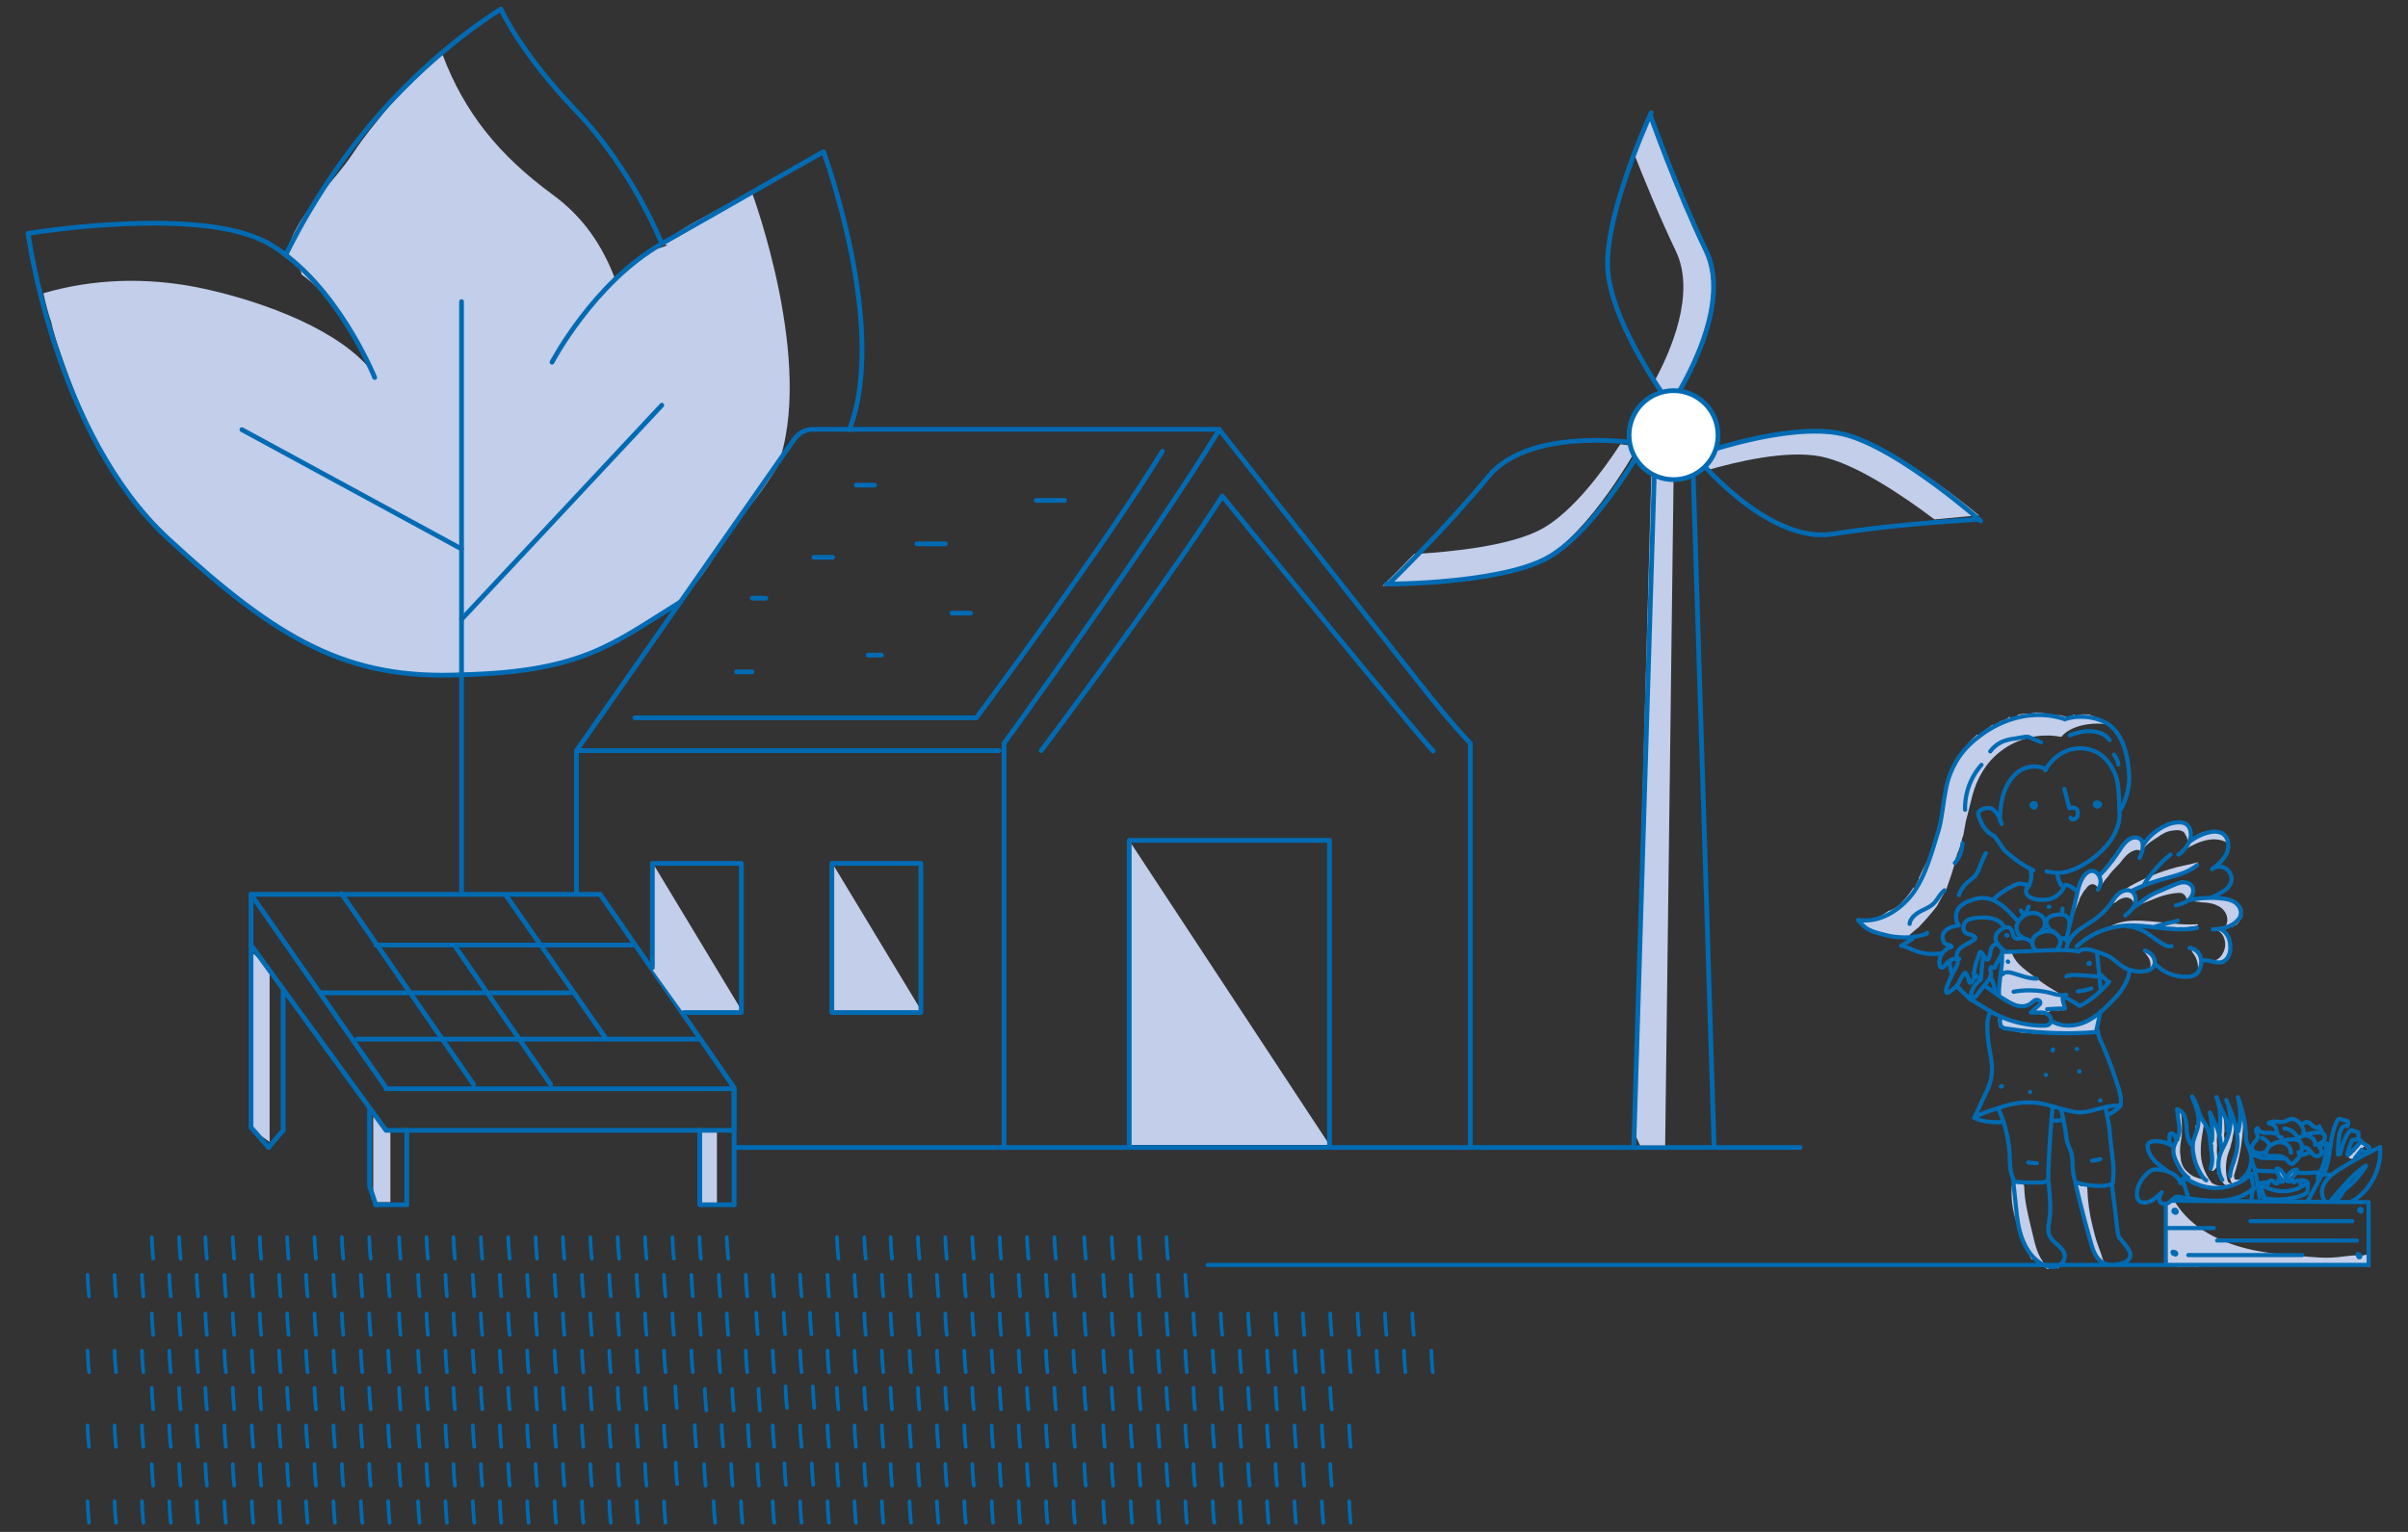 <svg data-global-elvn="enableViewport, disableClick, none, startInvisible, notResponsive, 0, notLoop, 500" viewBox="0 0 660 420" xmlns="http://www.w3.org/2000/svg"><rect x="0" y="0" width="660" height="420" fill="#333333" stroke="none"/><g class="elvn-layer" data-elvn="drawLines, 0, 2000, #3071a9, 1, notRandom" xmlns="http://www.w3.org/2000/svg"><rect x="191.8" y="310" width="4.7" height="20.4" fill="#C2CEEA"/><polygon points="102.3 329.6 107 329.6 107 310.1 102.3 306.2" fill="#C2CEEA"/><polygon points="69.2 309.7 73.9 313.1 73.9 265.2 69.2 261.3" fill="#C2CEEA"/><polyline points="201.2 330.3 191.8 330.3 191.8 309.9" fill="none" stroke="#006BB3" stroke-linecap="round" stroke-linejoin="round" stroke-miterlimit="10" stroke-width="1.303"/><polyline points="73.6 314.6 77.6 309.9 77.6 271.9" fill="none" stroke="#006BB3" stroke-linecap="round" stroke-linejoin="round" stroke-miterlimit="10" stroke-width="1.303"/><polyline points="111.5 309.9 111.5 330.3 103 330.3" fill="none" stroke="#006BB3" stroke-linecap="round" stroke-linejoin="round" stroke-miterlimit="10" stroke-width="1.303"/><polyline points="68.8 259.1 68.8 309.1 73.6 314.6" fill="none" stroke="#006BB3" stroke-linecap="round" stroke-linejoin="round" stroke-miterlimit="10" stroke-width="1.303"/><polyline points="68.8 245.2 68.8 259.1 105.8 309.9 201.2 309.9 201.2 298.5 105.8 298.5" fill="none" stroke="#006BB3" stroke-linecap="round" stroke-linejoin="round" stroke-miterlimit="10" stroke-width="1.303"/><line x1="129.8" x2="93.6" y1="297.3" y2="245" fill="none" stroke="#006BB3" stroke-linecap="round" stroke-linejoin="round" stroke-miterlimit="10" stroke-width="1.303"/><line x1="150.9" x2="124.5" y1="297.3" y2="259.1" fill="none" stroke="#006BB3" stroke-linecap="round" stroke-linejoin="round" stroke-miterlimit="10" stroke-width="1.303"/><line x1="166.2" x2="138.7" y1="284.9" y2="245.5" fill="none" stroke="#006BB3" stroke-linecap="round" stroke-linejoin="round" stroke-miterlimit="10" stroke-width="1.303"/><line x1="191.7" x2="98" y1="284.9" y2="284.9" fill="none" stroke="#006BB3" stroke-linecap="round" stroke-linejoin="round" stroke-miterlimit="10" stroke-width="1.303"/><line x1="156.3" x2="87.9" y1="272.2" y2="272.2" fill="none" stroke="#006BB3" stroke-linecap="round" stroke-linejoin="round" stroke-miterlimit="10" stroke-width="1.303"/><line x1="173.4" x2="103" y1="259.1" y2="259.1" fill="none" stroke="#006BB3" stroke-linecap="round" stroke-linejoin="round" stroke-miterlimit="10" stroke-width="1.303"/><polyline points="201.2 330.3 201.2 298.2 164.5 245.2 68.8 245.2 105.8 298.2" fill="none" stroke="#006BB3" stroke-linecap="round" stroke-linejoin="round" stroke-miterlimit="10" stroke-width="1.303"/><polyline points="103 330.3 101.3 325.2 101.3 303.9" fill="none" stroke="#006BB3" stroke-linecap="round" stroke-linejoin="round" stroke-miterlimit="10" stroke-width="1.303"/></g><g class="elvn-layer" data-elvn="drawLines, 0, 2000, #3071a9, 1, notRandom" xmlns="http://www.w3.org/2000/svg"><path d="M54.2 78.8c14.7 3 36.1 10.1 46.4 21.4.2.2.3.5.4.7.4.2.7.4 1.1.6 1 .6-6-10.5-9.9-17.6-3.3-2.8-5.9-6.2-9.5-8.6-.1-.5-.3-1-.5-1.5.4.3.9.5 1.4.7-2.2-1.5-4.3-3.1-6.4-4.7.2.1.5.2.7.3.1.1.3.1.4.2.4-1.7.9-3.4 1.7-5.1 3.8-8.9 11.4-15.1 16.7-23.1 3.9-5.8 5-6.7 9.5-12.5 4.2-5.4 15.4-16.2 15.1-14.6 6 15.9 15.5 27.6 30.1 38.3 8.5 6.2 13.7 14 17.2 23.2 3.2-2.5 6.4-5 9.2-7.3.4-.7 5-1.5 5.3-2.2-1.3.8-1.3-1.3-.9-.7 4.5-3.7 9.6-6.1 14.8-9 3.1-1.7 9.1-4.5 9.1-4.5s17.6 47.3 6.9 75.3c0 0-6.6 10.8-11.9 15.4-6.1 11.1-12.6 22.3-24.7 28.1-.9.4-3.2 1.5-4.1 1.9-9.8 7.6-29.7 12-49.5 11.7-11.3 1.1-22.9-1.7-33.8-6.8-12.2-3.2-38.2-24.8-39.2-27.1-8.2-7.1-15.2-14.9-19.6-24.2-5.9-7.2-15.5-34.5-16.1-38.6-.9-2.6-1.6-5.3-2.2-8.1 13.7-4 28.1-4.4 42.3-1.6" fill="#C2CEEA"/><line x1="181.4" x2="126.5" y1="111.1" y2="169.8" fill="none" stroke="#006BB3" stroke-linecap="round" stroke-linejoin="round" stroke-miterlimit="10" stroke-width="1.303"/><line x1="66.3" x2="126.5" y1="117.8" y2="150.5" fill="none" stroke="#006BB3" stroke-linecap="round" stroke-linejoin="round" stroke-miterlimit="10" stroke-width="1.303"/><line x1="126.5" x2="126.5" y1="82.7" y2="245.2" fill="none" stroke="#006BB3" stroke-linecap="round" stroke-linejoin="round" stroke-miterlimit="10" stroke-width="1.303"/><path d="M186.4 165.1c-18.2 11.2-26.5 19.1-59.9 19.9M102.7 103.5s-10.4-25.9-29-36.7C55 56.1 7.7 64 7.7 64s7.3 55 38.4 83.7c30.2 27.9 49.1 38.7 80.5 37.3M151.3 99.3s11.4-21.8 30.1-32.5 44.3-25.2 44.3-25.2 17.9 48.3 7.1 76.2" fill="none" stroke="#006BB3" stroke-linecap="round" stroke-linejoin="round" stroke-miterlimit="10" stroke-width="1.303"/><path d="M181.4 66.8s-7.9-20.1-23.4-36.3c-15.6-16.3-20.7-28-20.7-28s-16.9 10-33.5 29-25.4 38.3-25.4 38.3" fill="none" stroke="#006BB3" stroke-linecap="round" stroke-linejoin="round" stroke-miterlimit="10" stroke-width="1.303"/></g><g class="elvn-layer" data-elvn="drawLines, 0, 2000, #3071a9, 1, notRandom" xmlns="http://www.w3.org/2000/svg"><polygon points="178.7 265.7 178.7 236.3 203.5 277.4 187.1 277.4" fill="#C2CEEA"/><polyline points="364.4 313.9 309.4 230.3 309.4 313.9" fill="#C2CEEA"/><polyline points="252.7 277.4 227.9 236.3 227.9 277.4" fill="#C2CEEA"/><line x1="201.2" x2="493.4" y1="314.6" y2="314.6" fill="none" stroke="#006BB3" stroke-linecap="round" stroke-linejoin="round" stroke-miterlimit="10" stroke-width="1.303"/><line x1="158" x2="158" y1="205.8" y2="245.2" fill="none" stroke="#006BB3" stroke-linecap="round" stroke-linejoin="round" stroke-miterlimit="10" stroke-width="1.303"/><polyline points="364.4 314.1 364.4 230.4 309.5 230.4 309.5 314.1" fill="none" stroke="#006BB3" stroke-linecap="round" stroke-linejoin="round" stroke-miterlimit="10" stroke-width="1.303"/><path d="M335 136c-6 9.5-15.2 22.6-24 34.9M311 170.9c-13.2 18.4-25.6 34.9-25.6 34.9M335 136c4.1 5 53.2 65.2 57.8 69.9M318.6 123.7c-15.8 25.9-51 73.1-51 73.1H174" fill="none" stroke="#006BB3" stroke-linecap="round" stroke-linejoin="round" stroke-miterlimit="10" stroke-width="1.303"/><path d="M334.2 117.8c-17.9 29.3-59 86-59 86v110.3M334.2 117.8c17.8 22.6 35.7 45.2 53.5 67.8 4.9 6.2 9.8 12.4 15.3 18.2v110.3M273.8 205.8H158l59.7-85.4c1.2-1.7 3.1-2.7 5.1-2.7h111.4" fill="none" stroke="#006BB3" stroke-linecap="round" stroke-linejoin="round" stroke-miterlimit="10" stroke-width="1.303"/><polyline points="178.8 265.3 178.8 236.7 203.2 236.7 203.2 277.6 187.4 277.6" fill="none" stroke="#006BB3" stroke-linecap="round" stroke-linejoin="round" stroke-miterlimit="10" stroke-width="1.303"/><rect x="228" y="236.7" width="24.4" height="40.9" fill="none" stroke="#006BB3" stroke-linecap="round" stroke-linejoin="round" stroke-miterlimit="10" stroke-width="1.303"/><line x1="206.1" x2="201.9" y1="184.2" y2="184.2" fill="none" stroke="#006BB3" stroke-linecap="round" stroke-linejoin="round" stroke-miterlimit="10" stroke-width="1.303"/><line x1="209.9" x2="206.2" y1="164" y2="164" fill="none" stroke="#006BB3" stroke-linecap="round" stroke-linejoin="round" stroke-miterlimit="10" stroke-width="1.303"/><line x1="241.6" x2="237.9" y1="179.6" y2="179.6" fill="none" stroke="#006BB3" stroke-linecap="round" stroke-linejoin="round" stroke-miterlimit="10" stroke-width="1.303"/><line x1="239.7" x2="234.7" y1="133" y2="133" fill="none" stroke="#006BB3" stroke-linecap="round" stroke-linejoin="round" stroke-miterlimit="10" stroke-width="1.303"/><line x1="228.2" x2="223.1" y1="152.8" y2="152.8" fill="none" stroke="#006BB3" stroke-linecap="round" stroke-linejoin="round" stroke-miterlimit="10" stroke-width="1.303"/><line x1="266" x2="260.9" y1="168.1" y2="168.1" fill="none" stroke="#006BB3" stroke-linecap="round" stroke-linejoin="round" stroke-miterlimit="10" stroke-width="1.303"/><line x1="259.1" x2="251.3" y1="149.1" y2="149.1" fill="none" stroke="#006BB3" stroke-linecap="round" stroke-linejoin="round" stroke-miterlimit="10" stroke-width="1.303"/><line x1="291.8" x2="284" y1="137.2" y2="137.2" fill="none" stroke="#006BB3" stroke-linecap="round" stroke-linejoin="round" stroke-miterlimit="10" stroke-width="1.303"/></g><g class="elvn-layer" data-elvn="drawLines, 0, 2000, #3071a9, 1, notRandom" xmlns="http://www.w3.org/2000/svg"><polyline points="458.7 131.3 456.4 314 449.5 314 447.7 310 452.6 130.4" fill="#C2CEEA"/><path d="M459.3 68.8c-4.4-9.2-8.7-19.7-11.6-27.1 1.9-4.9 3.5-8.6 4.1-10 0 0 7.3 20.6 15.3 37.1s-9.7 42.4-9.7 42.4-1.8-2.4-4.2-6.2c4.8-8.7 11.7-24.7 6.1-36.2M451.9 31.6c.4-.7.4-.8 0 0" fill="#C2CEEA"/><polyline points="451.9 31.6 451.9 31.6 451.9 31.6" fill="#C2CEEA"/><path d="M379 160.6s3.6-3.5 8.6-8.7c10.3-.6 26.6-2.2 35.2-7 8.3-4.7 16.4-15.6 21.3-23.1 2.9.3 4.8.6 4.8.6s-12.8 23.4-26.1 31c-14.2 7.9-49.8 7.2-43.8 7.2M542.4 141.3s-5 .4-12.2 1.1c-8.2-6.2-21.8-15.5-31.4-17.3-9.4-1.7-22.6 1.4-31.2 3.9-2.1-2.1-3.3-3.5-3.3-3.5s24.8-9.7 39.9-6.9c16 3 42.7 26.6 38.2 22.7" fill="#C2CEEA"/><path d="M457.9 111.1s17.7-25.9 9.7-42.4c-8-16.6-15.3-37.2-15.3-37.2 2.5-5.4-13 26.7-11.6 42.9 1.3 15.2 17.2 36.7 17.2 36.7M464.6 124.9s19.7 24.4 37.8 21.5 40-4 40-4c4.5 4-21.8-20.1-37.7-23.5-15.1-3.2-40.1 6-40.1 6M450.6 121.7s-30.9-5.3-42.6 8.9-27.4 29.5-27.4 29.5c-6 0 29.7.7 43.8-7.3 13.4-7.7 26.2-31.1 26.2-31.1" fill="none" stroke="#006BB3" stroke-linecap="round" stroke-linejoin="round" stroke-miterlimit="10" stroke-width="1.303"/><path d="M446.5 119.3c0 6.7 5.5 12.2 12.2 12.2s12.2-5.5 12.2-12.2-5.5-12.2-12.2-12.2c-6.8 0-12.2 5.5-12.2 12.2" fill="#fff"/><circle cx="458.7" cy="119.3" r="12.2" fill="none" stroke="#006BB3" stroke-linecap="round" stroke-linejoin="round" stroke-miterlimit="10" stroke-width="1.303"/><line x1="453.4" x2="447.8" y1="130.5" y2="314.1" fill="none" stroke="#006BB3" stroke-linecap="round" stroke-linejoin="round" stroke-miterlimit="10" stroke-width="1.303"/><line x1="464.1" x2="469.8" y1="130.5" y2="314.1" fill="none" stroke="#006BB3" stroke-linecap="round" stroke-linejoin="round" stroke-miterlimit="10" stroke-width="1.303"/></g><g class="elvn-layer" data-elvn="drawLines, 0, 2500, #3071a9, 1, notRandom" xmlns="http://www.w3.org/2000/svg"><path d="M572.9 196c-1.2-.2-2.5-.3-3.6.2-.3.2-.6 0-.8-.3-.1.1-.3.1-.4.2-.4.2-.9.4-1.3.6-.6-.2-1.2-.4-1.8-.5 0-.1-.1-.1-.1-.1-2 .1-3.9-.5-5.8-.7-.4 0-.8 0-1.2-.1-.1.1-.2.2-.4.2h-.4c-.1 0-.1.1-.2.1-1.1.1-2.7 0-3.9.4v.1c-.1.4-.6.5-.8.3-.2.1-.3.2-.5.3-.3.3-.8.1-.9-.2-.6.5-1.3.9-2 1.1h-.2c-.6.3-1.2.7-1.8 1.1-.2.2-.5.1-.7 0-1.2.9-2.4 1.7-3.5 2.7-.3.2-.6.1-.7 0-2.2 1.9-4 4.1-5.4 6.6-.1.2-.2.3-.2.5-.4.4-.7.9-1 1.4-.2.2-.4.5-.4.6-.5.9-.9 1.8-1 2.8-.1.2-.1.4-.2.6 0 .1 0 .2.1.3v.3c-1.2 3.2-1.6 6.7-1.8 10.1-.6 1.1-.9 2.2-1.1 3.4 0 .1 0 .2.1.2l-.3.9v.2c-.8 2-1.5 4-2.1 6l-.9 1.8c-.5 1-1.1 2.1-1.5 3.1 0 0 0 .1-.1.1 0 .1-.1.2-.1.3-.1.2-.1.3-.1.5l-1.2 2.4c-.1-.1-.2-.1-.2-.2-.8 1.1-1.6 2.4-2.6 3.4-1.2 1.4-2.6 2.6-4.4 3.1-.6.5-1.3.9-1.9 1.2-.8.4-1.6.7-2.4 1.2-.4.1-.9.1-1.3.1-.2 0-.4-.1-.7-.1-.4-.1-.7 0-1 .2-.1 0-.1-.1-.2-.1s-.2 0-.3.1c-.3 0-.5.3-.2.5 0 .1.2.2.3.2 0 .2 0 .4.1.6h.2c.2.1.5.1.7.2 0 .1 0 .1.1.2.2.1.5.3.7.4-.1.1-.1.3.1.4h.1c.5.2.9.3 1.4.4 1.5.6 3.1 1 4.7 1.1-.1.2 0 .4.2.4 1.5.1 2.9.1 4.4.1.1 0 .2-.1.3-.2h.5c.2 0 .2-.2.1-.4.8-.7 1.6-1.4 2.4-2 1.8-1.9 3.5-3.8 5.1-5.9.5-.9.9-1.8 1.4-2.6.4-.6.7-1.2 1.1-1.8 1-3 2.2-5.9 2.7-9 .1 0 .2-.1.2-.2 0-.2 0-.4.1-.6.3-.7.6-1.4.8-2.1h.1c.2-.8.4-1.6.5-2.3.1-.2.2-.5.3-.7.1-.7.3-1.5.4-2.2.2-.9.3-1.9.6-2.8l1.5-6c1.3-4.8 3.7-9 7.7-12.1 4.6-3.6 10.8-5.1 16.5-4h.2c2.5-3.1 8.3-4.1 12.5-3.4 3.4.6-2.2-1.7-4.6-2.6M567.9 251.8c-.1 0-.3 0-.3.2-.2.6-.4 1.2-.5 1.7.3-.7.5-1.3.8-1.9M611.1 230.8c-.6-4.3-7.5-3.4-9.8-1.3-.2.2-.3.3-.3.5-.2.1-.5.2-.7.3.1-.1.2-.2.2-.3.2-.5.1-1 0-1.5v-.1c0-.3-.1-.6-.1-.9v-.2s0-.1-.1-.1V226.6c-.1-.2-.3-.2-.5-.1l-.1-.3c0-.1-.1-.1-.1-.1-.2-.3-.5-.5-.7-.6h-.3c-.1-.1-.2-.1-.3-.1-.6-.2-1.5-.4-2.3-.2-.1 0-.2 0-.2.1-.2.1-.5.2-.7.3-1 0-1.9.7-2.8 1.1 0 0-.1 0-.1.1l-.9.9c-1.1.7-2 1.6-2.8 2.6-.3.3-.7.7-1 1.1-.1-.4-.3-.8-.7-1.1v-.1c-.5-.7-1.4-1-2.1-.6-.1 0-.1.1-.1.1-.8.1-1.5.4-2.2.9-.6 1.1-1.4 2.1-2.3 3.1-.4.6-.8 1.1-1.3 1.6-.1.1-.1.1-.2.1-.4.7-.7 1.5-1.1 2.2-.1.2-.2.4-.4.7-.1-.1-.2-.1-.4 0l-.8.8c-.1 0-.1.1-.2.1-.1.3-.3.5-.4.8v.2l-.1-.1v-.2c-.2-.6-.7-1.1-1.4-1.2-.2 0-.3.1-.3.3-.4 0-.8.1-1.1.2-.2 0-.4 0-.6.1-.5.3-.8.7-.9 1.2-.1.1-.1.2-.2.3-.2.4-.4.9-.5 1.4-.1 0-.1.1-.2.2-.4 1.1-.8 2.2-1 3.3 0 .2.1.3.2.3-.5 1.7-.9 3.4-1.5 5.1-.1.2.1.3.3.3 0 .1 0 .2-.1.3.5-1.2 1-2.5 1.5-3.7.1-.4.3-.7.5-1.1v-.2c.1-.4.3-.8.6-1.2.3-.7.8-1.4 1.3-1.9 0-.1.1-.1.1-.2 1.2-1.6 2.6-1.1 3.3.3.3-.4.6-.7.9-1 .3-.8 1-1.6 1.7-2.4.7-1 1.5-1.9 2.5-2.9l.7-.7c1-1.4 2.2-2.8 3.6-3.4 1.3-.5 2-.3 2.3.3H587.2v-.1c.3-1.5 2.4-2.8 3.6-3.6.2-.1.3-.2.5-.3 1.3-1 2.8-1.8 4.3-1.9.5-.1.9-.1 1.4-.1 1.2.1 1.8.6 2 1.3.4.5.6 1.2.6 1.9 0 .8-.3 1.5-.7 2.1 3.8-2.4 8.7-4.1 12.2-1.4 0-.2.1-.4 0-.7M602.2 253.4c-4.2.3-8.5-.5-12.7-.8-3.6-.3-7.2-.5-10.6 1.1-.3.1 0 .6.3.5s.6-.3.9-.4c.5.4 1.7.1 2.1 0 .3-.1.7-.1 1-.2-.3 0-.7 0-1-.1h-.3c1.8-.3 3.5 0 5.4.2.2 0 .3-.1.2-.3.5.2.9.5 1.5.3.1 0 .1-.1.2-.2.1.1.1.1.3.2h.3c.4.1.9.2 1.3.3.2 0 .3-.1.3-.3H591.7c0 .1.1.2.3.2.4.1.8.1 1.2 0H593.5c0 .1.1.3.3.3 1.1-.1 2.2-.1 3.3.1.1 0 .2 0 .2-.1 1.2 0 2.4.1 3.5-.2.5 0 .9-.1 1.4-.2.1 0 .1-.1.2-.1.1.1.1-.3-.2-.3" fill="#C2CEEA"/><path d="M578.7 254c-.3.1-.6.2-1 .3-.1.1-.2.1-.3 0l-1.8.6c-.8.3-1.6.7-2.3 1.1-.1.1-.1.2-.2.3l.1.1c.7-.3 1.4-.7 2.1-.9.2-.1.2-.2.2-.4l1.8-.3c.2 0 .4-.1.7-.1.3-.1.6-.1.9-.2-.1-.2 0-.4 0-.6-.1 0-.2 0-.2.1M570.3 254.7c-.9.7-1.7 1.5-2.3 2.5.5-.7 1.2-1.4 1.6-1.9.3-.2.5-.4.7-.6M614.6 249.8c0-.1 0-.1.1-.2-.2-.9-.8-1.6-1.5-2.1l-.2-.2c-.6-.3-1.2-.5-1.9-.7-.1 0-.2-.1-.3-.2h-.9c-.2-.1-.5-.1-.7-.2-.1 0-.2 0-.2.1-1.6-.5-3.1-.3-4.6.1-1.3 0-2.6.2-3.9.4.2-.4.4-.8.5-1.2.4-.6.3-1.8.1-2.2-.1-.3-.4-.6-.6-.9-.1-.1-.1-.2-.2-.2 0 0 0-.1-.1-.1-.2-.1-.4-.2-.5-.4-.1-.1-.2-.1-.3 0-.5-.3-1-.4-1.5-.4-.1 0-.1.1-.2.1-.1.1-.1.2 0 .3h-.7c-1.3.5-2.6.9-3.8 1.5-1.1.6-2.1 1.2-3.3 1.5-.1.1-.3.2-.4.3-1.4.9-2.8 1.9-4.2 2.8.1-.4.1-.9 0-1.3.1 0 .2-.1.2-.2.1-.7.1-1.3-.5-1.8-.2-.2-.5-.4-.8-.5l.2-.2c1-.2 1.9-.9 2.7-1.4.4-.1.7-.2 1-.3 1.6-.5 3.3-.9 5-1.4 3.1-.9 6.3-1.9 9-3.8.2-.2.4-.4.4-.6-2.6.7-5.3 1.1-7.8 1.9-4.3 1.3-8.5 3.2-12.3 5.5 0 .1.1.2.2.3-.8 0-1.7.4-2.2 1.2-.1.1-.1.2-.1.3-.3.3-.6.6-.8.9-.1.1-.2.2-.2.4v.2c-.2.2-.3.3-.5.4-.2.2-.4.3-.6.5v.3c.5-.4 1.1-.8 1.7-.9.1-.1.2-.1.2-.2 1.1-.9 2.9-1.7 4.1-.6.8.7.7 1.5.2 2.4v.5c.3-.2.6-.4 1-.6 1.1-1 2.6-1.5 3.9-2 2.5-1.1 5-1.9 7.7-2.1h.3c.4 0 .8 0 1.1.3.5.3.9.9.9 1.5 0 .2 0 .3-.1.4.6 0 1.2 0 1.8.1.3 0 .6 0 .9.1.5 0 1 .1 1.5.2 2.7 0 5.6.8 6.7 3.1.8 1.7.3 3.3-.9 4.4-.1 0-.2 0-.2.1-.2-.1-.3-.1-.5-.2h-.1c-.1-.1-.3-.2-.4-.2-.1-.1-.2 0-.3.1-.3-.1-.5.5-.1.5.3 0 .5.1.7.2 1.1.8 1.6 2.2 1.6 3.6 0 1.6-1.2 4.1-3 4.3-.3 0-.3.6 0 .5.4 0 .7-.2 1-.3v.2c0 .1.1.2.3.2.1 0 .3 0 .4-.1 0 .1.1.1.2.1h.3c0 .1.1.2.1.2s.1 0 .1.1c.2.1.4-.1.4-.3.1-.1.3-.2.3-.2.2-.2.4-.4.5-.7.3-.4.5-.8.6-1.2.1-.2.1-.4.2-.6v-.1c.2-.4.3-.8.3-1.3 0-1.8-.4-3.8-2.1-4.7.4-.3.9-.7 1.3-1 .2 0 .4 0 .6-.1.1.1.3.2.4.2.3-.3.8-.5 1.2-.7.7-.7 1.2-1.5 1.7-2.4-.2-.5-.2-.9-.1-1.3" fill="#C2CEEA"/><path d="M601.9 260.4c-.4-.1-.8-.2-1.2-.4-.1 0-.1 0-.2.1.1.3.3.6.4 1 1.3 1.5 1.7 3.3 1.5 5.2h.3c.3-1.1.5-2.3.6-3.5-.2-.9-.7-1.8-1.4-2.4M566.1 273.6l.2.2c0-.2 0-.5-.1-.7 0 0 0-.1-.1-.1-.3-.5-.9-.6-1.3-.4-.4-.2-1-.7-1.3-.8-.6-.4-1.2-.7-1.8-1.1-1.3-.8-2.5-1.7-3.7-2.6-2.3-1.8-5.3-3.6-6.4-6.4-.3-.8-1.3-.9-1.8-.5-.3-.1-.7-.1-.9 0-.1.1-.1.2-.2.3h-.1c-.2-.1-.4.1-.3.3.1.9.1 1.9.2 2.8-.1 1.1-.4 2.3-.5 3.4-.1 1.2-.1 2.3-.1 3.5-.2.3-.3.9 0 1.2-.2 0-.3.4-.1.5.1.1.3.1.4.2v.1l.2.4c.1.2.3.2.4 0 1.7.9 3.4 2 5.4 2.2.2 0 .2-.1.3-.2 1 .1 2-.1 2.8-.9.2-.2.4-.4.5-.7h.2l.6-.3c.2.3.5.4.7.3 0 .2.1.3 0 .5-.2.2-.3.4-.4.8 0 .2-.1.3-.3.4s-.3.4-.3.6c-.2 0-.4.1-.4.3v.1c-.1-.1-.3 0-.4.2v.1c0 .1 0 .3.1.3.1.1.2.1.4.1.1.1.1.1.2.1s.3-.1.4-.2h.1c.9 1.1 2.3.3 3.3-.4.1 0 .3-.3.5-.4.3 0 .5.1.8.1.1 0 .1.1.2.1.3.1.6.1.9 0h.2c.3 0 .5-.2.8 0s.5-.2.3-.4c.5-.3.5-.9.2-1.3l-.4-.4c-.6-1 .1-1.8.6-1.3M575.5 278.4c0-.1-.1-.2-.3-.2-.3 0-.6.2-.8.5-.1-.1-.3-.2-.5-.2-.5.6-1.3 1.1-1.9 1.5-.3.2-.5.1-.7-.1-.3.3-.5.5-.9.6-.2.1-.4.1-.7.1l-.2.2c-1.3.5-3 .5-4.4 0h-1.2c-.1-.3-.4-.6-.7-.7-.1 0-.3-.1-.4-.1-.5-.2-1.2.2-1.3.8v.1c-.1 0-.2.1-.3.1h-.5c-1.6.1-3.2.2-4.9.1-.6-.1-1.3-.3-1.9-.4-.1-.2-.2-.3-.4-.3-.8-.1-1.6-.3-2.3-.6-.1-.2-.3-.3-.5-.3h-.2c-.4-.3-.8-.6-1.4-.7-.2-.1-.4-.1-.6 0s-.4.3-.6.5c0 0 0 .1-.1.1s-.2 0-.2.1c.1.1.1.2.1.3.1.6.2 1.3.3 1.9h.2c.4.2.7.4 1.1.6 0 0 .1 0 .1-.1.2 0 .4 0 .6-.1h.1c0 .1.1.1.2.1h.5c.1 0 .1.1.2.1 1 .4 2 .7 3 .8.9.1 1.8.2 2.7.2.9.1 1.9.2 2.8.2.3 0 .4-.1.5-.3h.4c.7 0 1.4-.1 2.2-.1 0 .1.1.2.2.2.5 0 1 0 1.5-.1h.3c.2.2.4.3.7.3 1.4 0 2.9 0 4.3-.1 1 0 2.1 0 3.1-.3h.1c.2 0 .3-.1.5-.1.7.1 1.3-.6 1.6-1.2.2-.5.3-1.1.4-1.6.1-.6.4-1.3.2-1.8M615.1 307.9c0-.1 0-.2-.1-.2 0-.8-.1-1.6-.2-2.4 0-.3-.4-.3-.5-.1-.1 0-.2.1-.2.2 0 .3 0 .5.1.7 0 .3 0 .6.1.9l-.1.1c-.1.7-.1 1.4-.2 2.1 0 .4-.1.8-.1 1.2-.1 0-.2 0-.2.1-.2-.1-.3 0-.4.2-.1.6.2 1.1.3 1.7 0 .4 0 .7-.1 1.1-.1 0-.1.1-.1.2-.1.9-.1 1.9-.3 2.8v.2l-.3 1.8c-.1.3-.2.6-.4.9v.1c-.4 1-.9 2-1.2 3.1 0 .1 0 .2.1.3-.1 0-.1.1-.1.2s.1.2.1.2c.1.4.2.8.5 1.2-.4 0-.7-.1-1-.3l-.1-.1c-.1-.3-.2-.7-.3-1-.5-2.3-.4-4.8.4-7.1.2-.6.4-1.1.6-1.7v-.2c.3-.9.5-1.8.6-2.7.2-.7.3-1.3.3-2.1.2-.9 0-1.7-.2-2.5 0-.5-.2-1-.4-1.5-.1-.3-.6-.1-.5.2s.2.5.2.8c-.2 0-.4.1-.4.3.3 1.3.3 2.6-.1 3.8-.1 0-.2.1-.2.2v.2c.1.1.1.2.1.4v.4c-.1-.1-.3-.1-.4.1l-.1.1c0 .1-.1.2-.1.3-.2.6-.5 1.2-.7 1.8 0 .1 0 .2.1.3-.3.5-.6 1-.8 1.5v.1c-.1 0-.2 0-.3.1-.5 1.1-.8 2.2-.8 3.4 0 .2.2.3.3.3V321.3c-.2-.1-.5.3-.2.5.2.2.3.6.4.9s.3.6.5.9c.3.4.6.7.9 1l.3.3c0 .1 0 .1.1.2-1.4.2-2.7-.1-3.8-.8-2-2.6-3.1-5.7-3-9 0-2.6.6-5.2 1-7.8-.2-.3-.5-.6-.7-.9 0 0 0-.1-.1-.1 0 .1-.1.2-.1.3 0-.1-.1-.2-.1-.2v-.2l-.1-.3c-.1-.3-.5-.2-.5.1-.2-.1-.4 0-.4.2v2c-.2-.1-.4 0-.4.2v1.5c-.1 0-.1.1-.1.2-.1.5-.1 1-.1 1.5-.5 1-.7 2.1-.8 3.3 0 .2.1.3.3.3 0 .9.2 1.9.2 2.8 0 .1.1.2.1.2 0 .2.2.3.3.2.1.7.3 1.3.6 1.9v.2c0 .1.1.2.1.2l.3.6c0 .1 0 .2.1.3v.1l.1.1v.2c0 .1.1.2.2.2l.3.3c.2.2.3.4.5.5 0 0 .1 0 .1.1.1.1.2.1.3 0 .1.1.1.2.2.3-1.2-.3-2.3-.7-3.4-1.1l-.1-.1c-.9-.5-1.6-1.2-2.3-2-.4-.6-.7-1.3-.9-2.1-.1-.8-.2-1.7-.3-2.5 0-1.1.1-2.1.3-3.2l.1-.7v-.2c0-.3.1-.6.1-1 .1-1.9 0-3.8-.2-5.7 0-.2-.2-.2-.3-.2v-.1c0-.3-.5-.3-.5 0-.1.6-.2 1.3-.3 1.9.1.1.2.1.2.3.2.5.2 1 .2 1.5v-.1c0-.5 0-1 .1-1.5.1 1.2 0 2.3-.2 3.5 0 0 0 .1-.1.1v.4c0 .1.1.2.2.2-.1-.1-.4-.1-.4.1-.2.7-.4 1.4-.6 2 0 .1 0 .1-.1.2v.2c-.1.1-.1.3-.2.4v.2c-.4 1.1.2 2.8.4 3.8 0 .1 0 .1.1.1.1.2.1.4.2.7-.2.2 0 .5.2.5.2.5.5 1 .9 1.5.8 1.8 2.1 3.4 3.8 4.2.3.1.6-.3.3-.5-.3-.1-.6-.3-.8-.5.1 0 .1 0 .2-.1.5.4 1.1.7 1.7.9.2.1.5.1.8.2.4.8 2.2.5 2.9.5.5.1.9.2 1.4.3.2 0 .3-.1.3-.3.9.2 1.8.1 2.7-.1.2 0 .2-.2.2-.4v-.1c.3.1.7.1 1 0l.1.1c.3.2.6-.3.3-.5 0 0 0-.1-.1-.1v-.1c.1.1.2.1.2.2.1.1.3 0 .4-.1.5 0 1 0 1.5-.2.3-.1.2-.6-.1-.5h-.1c0-.2-.2-.4-.4-.3-.3.2-.6.2-.9.1-.1 0-.2 0-.3.1-.3-.4-.4-.8-.4-1.2 1.5-4.6 2.4-9.4 2.5-14.3v-.1c.1 0 .1-.1.1-.2v.2z" fill="#C2CEEA"/><path d="M607.6 315.5c.1-.9.1-1.9 0-2.8 0-.8.1-1.6.1-2.4 0-.1 0-.2-.1-.2-.1-.2-.2-.5-.3-.7 0-.4 0-.8-.1-1.2 0-.1-.2-.2-.3-.2 0-.2-.2-.2-.3-.2-.2 0-.3.1-.3.3s0 .3.1.5c0 .1.1.2.2.2 0 .1.1.3.1.4-.1 0-.2.1-.2.3v.9c-.1.6-.1 1.1 0 1.7 0 .4-.1.8-.1 1.2-.1.1-.1.2 0 .3s.1.3.2.4c-.2.7-.1 1.5-.1 2.2.1 1.4.3 2.8-.4 4.2v.2c0 .1 0 .2.1.3s.2.2.4.1c.6-.4 1-1 1.1-1.7v-.1c.1-1.2 0-2.4-.1-3.7M609.7 312.5V312.2c-.1-.5-.1-.9-.1-1.4 0-.1 0-.2.1-.3v-1.3c-.1-1.2 0-2.6-.4-3.7 0-.4 0-.7-.1-1.1 0-.3-.6-.3-.5 0v.8c0 .1-.1.2 0 .3v.1c.1 1.7.2 3.3.2 5-.1 0-.1.1-.1.2v.3c-.1 0-.3.1-.2.3.1.4.2.9.3 1.3v.1c0 .4.1.9.1 1.3 0 .1.1.2.2.2v.2c0 .3.5.3.5 0v-2M649.4 314.5c-.2-.2-.3-.3-.5-.4.2 0 .5 0 .7.1h.1-.2c-.2-.1-.3-.2-.5-.3-.1-.1-.3-.1-.4-.2-.1 0-.1-.1-.1-.1-.1 0-.2.1-.3.1s-.1-.1-.2 0h-.1c-.3-.3-.8-.1-1.2.3l-.9 1.2c-.2.3-.4.5-.6.8h-.2c-.2 0-.3.3-.2.4-.1.1-.2.2-.3.2s-.3.1-.3.3v.1c-.1-.1-.1-.1-.2-.1-.2 0-.3.3-.2.5s.5.3.7.3c.5 0 .9-.3 1.1-.8.1 0 .1-.1.1-.2.8-.6 1.5-1.9 2.4-2.4 0 0 .1 0 .2.1.2.2.4.3.6.5.1.1.1.1.2.1.3.2.7-.2.4-.4 0-.1 0-.1-.1-.1M649.5 345.3c-.1-.5-.1-1.1-.1-1.6-.6.2-1.1.4-1.7.5h-1.2c-2.5-.1-4.9.5-7.4.6-2.4.1-4.8-.1-7.2-.3-4.9-.4-9.8-.8-14.5-1.8-8.3-1.8-16.7-5.7-21.3-13.2-.1-.1-.2-.3-.3-.4-.2.2-.4.3-.7.3-.1.1-.2.3-.3.4-.5.5-1.1.5-1.6.1 0 0 0-.1-.1-.1v.1c.3.1.5.3.4.6v.2c.1.1.3.2.2.4 0 .3-.1.6-.1 1-.1 1.4.2 2.9.1 4.3 0 1-.2 2-.3 2.9 0 .1.1.3.1.4 0 .9 0 1.8.1 2.7 0 .8.1 1.6.2 2.4 0 .4.2.7.4.9v.1c-.1 0-.2.1-.2.2v.6c.1.3.5.2.5-.1.3.3.6.5 1.1.6.6.1 1.2.1 1.8.2 1.6-.1 3.3-.1 4.9 0 1.1-.4 2.2-.4 3.3-.1h1.2c1.7-.2 3.3-.4 5-.1.1 0 .2 0 .2.1 2.3-.2 4.6-.2 7 0 .8-.5 1.8-.4 2.6-.2.8-.1 1.6 0 2 0 1.5 0 3 .1 4.4.1.2 0 .4-.1.5-.2.2-.1.4 0 .5.1.8-.4 1.6-.3 2.6-.2 2.2.1 4.4.1 6.7.3.1-.2.2-.4.5-.4 1.8 0 3.6-.1 5.4 0 .2 0 .3.1.4.3h.9c1.1 0 2.6.2 4.1.3 0-.4 0-1.2-.1-2M564.2 347.3c-.6-.4-1.5-.2-2.2-.2 0-.1-.1-.1-.2-.1-.5-.1-.9-.2-1.3-.4-.1-.1-.3-.2-.4-.3 0-.1-.1-.2-.1-.3-2-2.7-2.5-6.3-3.3-9.4-.9-3.7-1.8-7.4-1.9-11.3 0-.6-.5-.8-1-.8-.2-.5-1.1-.5-1.4 0-.4 0-1 .3-1 .8-.3 4 .5 7.8 1.8 11.4v.1c.2.8.3 1.7.5 2.5 0 .1.1.2.2.2v.1c.2.6.5 1.1.9 1.5-.1.1-.2.3 0 .4.1.2.3.4.4.5.1.3.3.7.5 1 .1.1.1.3.2.4.2.5.4 1 .7 1.5.2.5.8.5 1.1.2.3.5.5.9.9 1.4.3.4.7.4 1 .3.1.1.2.1.2.2l.2.2c.1.1.2.1.3.1s.1.1.2.1c.2.2.4.3.6.5.3.2.6-.1.4-.4.8.1 1.9-.2 2.5.2.2.2.5-.2.2-.4M577.2 346.3c-.7-.1-1.1-1.9-1.3-2.5-.3-.8-.6-1.7-.9-2.5-.6-1.6-1-3.3-1.4-4.9-.9-3.5-1.4-7.1-1.5-10.7 0-.9-1.2-1-1.5-.4-.1-.1-.2-.1-.3-.1-.2-.2-.4-.3-.7-.4-.1 0-.3.1-.3.2-.1 0-.2-.1-.2-.1h-.2c.5.7.4 1.4.5 2.3 0 .5.1.9.2 1.4.1.2.1.3.2.5v.4c.1.3.1.5.2.8h.2c.1.2.1.4.2.6v.1c-.1.1-.2.2-.1.3.3.9.7 1.8 1 2.6.1.2.2.2.3.2.3 1.4.6 2.8 1 4.2.6 2.1 1.2 4.1 2 6 .1.4.3.8.5 1.3 1 .4 2 .9 3 1.3-.4-.3-.5-.5-.9-.6M626.7 323.5c-.7-.7-1.3-1.5-1.7-2.5-.1-.3-.7-.2-.5.1 0 0 0 .1.1.1-.2-.1-.4.2-.3.4.5 1 1.2 1.8 2.1 2.4.2.1.4-.1.4-.3 0 .1 0-.1-.1-.2M629.4 321.2c-1-.1-1.8 1.2-2.2 2-.1.3.3.6.5.3.2-.4.4-.7.7-1.1.3-.3.6-.7 1.1-.7.3 0 .3-.5-.1-.5M590.5 263.5c0-.1 0-.1-.1-.2 0-.1-.2-.2-.3-.2-.1-.5-.4-.9-.7-1.4-.1-.1-.2-.1-.3 0-.3-.3-.6-.7-.9-1-.2-.3-.6.1-.4.4 1.1 1.3 2 2.5 1.5 4.3-.1.3.4.5.5.1.1-.2.1-.4.1-.6.1 0 .2 0 .3-.2.1-.3.1-.6 0-1 .3.1.4 0 .3-.2" fill="#C2CEEA"/><path d="M597.5 346.8H331m230.7-98.2h-.2m84.9 95.9c0 .2.4.3.5.1s0-.5-.3-.6c-.1 0-.2 0-.3.1s0 .2.1.3.2.2.3.1v-.2c0-.3-.3-.5-.5-.5v.2m.8-12.2c-.1.1 0 .3.1.4.2-.1.2-.4 0-.5s-.4.3-.2.4h.1s.1 0 .1-.1c.1-.2.3-.4.1-.5-.1-.1-.3-.1-.4 0s-.2.3-.2.4M596 343.8c0 .1.3.2.4.1s.1-.3 0-.4-.2-.2-.4-.2h-.2c-.1 0 0 .1 0 .2s.1.3.2.3c.2.2.5 0 .4-.2l-.1-.1c-.1-.1-.3-.2-.5-.3h-.2c-.1 0-.2.1-.1.2 0 .1.1.2.1.3m.2-11.6c.1.1.2.2.3.2s.3 0 .3-.1 0-.2-.1-.3-.2-.2-.4-.2c-.2.1-.2.3-.1.4.1.2.2.3.4.4h.2c.1 0 .2-.2.2-.3 0-.3-.3-.6-.5-.5-.3 0-.5.4-.3.6m4 11.8H631m-23.3-4H646m-29.2-5.3h27.9m-50.3 1.9h12.4m-13.2 10.1v-16.7m55.6 16.7h-55.6m55.6-17.2v17.2m-53.9-17.6l53.9.4m-71.7-23.9c1.4-.5 2.5-1.3 3.6-2.4m-18.8 3.9c1.5.1 2.5-.1 3.3-.1m-24.4-.6c.1-.2.4.2.6.3 2.1.8 5.1 1 7.3.8m44.6 13.2c-1.1-.8-2.2-1.6-3.1-2.5-.9-1-1.7-2.1-1.9-3.5-.1-.4-.1-.8.1-1.2.3-.5 1-.7 1.6-.7 1.7-.1 3.4.3 4.8 1.2-.3-.5-.5-1-.6-1.5 0-.2 0-1.4.1-1.6.3-.4 1-.3 1.3.4.3.6.5.5.8 1m.9 12c-.4-1.2-1.3-2.1-2.4-2.7s-2.3-.9-3.5-1c-.5-.1-1.1-.1-1.6 0s-1 .4-1.4.8c-1.7 1.4-3 3.5-3.1 5.8 0 .8.2 1.7.8 2.1.4.2.8.3 1.2.3 1.9 0 3.5-1.5 4.8-2.8-.5.8-1 2-.4 2.7.5.6 1.5.6 2.2.2s1.2-1 1.8-1.5 3 .2 3.7.5m31-20.2c.4-.7 1.4-1.2 2.1-.8.3.2.5.5.8.7.3.3.6.5 1 .6.2.1.4.1.6.1s.4-.2.4-.4c-.1.2.1.4.2.6.2.2.3.3.4.5s-.1.5-.3.5m-.6 11.3c-.1.6-.1 1.2 0 1.8m-17.6-3.6c.6 2.4 1.2 5.8 1.5 8.3m4.8-7c-1.4-.1-3.4-.2-4.8-.2-.3 0-.7 0-1-.3-.2-.1-.3-.3-.4-.5-.4-.8-.5-1.8-.9-2.5m18.8-3.5c.6-.3 1.2-.5 1.9-.7-.2 2.4-.4 4.9-1.4 7.1-.1.2-.2.4-.4.6-.2.1-.5.2-.7.2-2.1.2-3.6.3-5.6.1m.9-4.8c.9-.1 1.8-.4 2.6-.9m-16.1 1c.2-.1 1.2 0 1.4.1.8.4 1.6.6 2.5.6.7 0 5 .1 5.7.2m-4.5-3.7c-.4-.9-1.2-1.6-2.1-2m3.5-1.2c-.8-.3-1.7-.2-2.6-.2-.9-.1-1.9-.4-2.1-1.3-.4.1-.5.6-.4 1s.4.7.4 1.1c.2 1.3-1.8 2.1-1.6 3.4.1.5.5.9.9 1.1s.9.2 1.4.3c.4 0 .8 0 1-.3m9.2-4.1c-.7-1.3-2.1-2.3-3.6-2.4m-.7 2.4c-.5.1-.9-.3-1.1-.7s-.3-.9-.4-1.4-.3-.9-.7-1.2-1-.3-1.4-.6c1.3-.9 3.1.1 4.6-.5.4-.1.7-.4 1.1-.5.9-.3 1.8.1 2.5.7s1.1 1.5 1.4 2.3c.1.2.1.5-.1.6m.6.7c.7.2 1.3.4 1.9.9.5.4.9 1.2.7 1.8m-4.3-2c.4-.2.7-.3 1.1-.5s.8-.4 1.2-.5c1-.3 2.1-.4 3.1-.4.3 0 .5 0 .8.1.6.2.9.8.8 1.4s-.5 1.1-1 1.3c-.2.1-.4.1-.5.3-.2.2-.1.6 0 .9s.4.5.5.8c.2.5.1 1.1-.3 1.4s-1 .4-1.5.1c-.7-.3-1-1.1-1.5-1.6s-1.2-.7-1.9-.6m-6.6-1.4c.8-.1 1.7.1 2.4.6s1.1 1.4 1.1 2.2m-6.8.7c-.1-.9.3-1.8.9-2.4.7-.6 1.5-1 2.4-1.2 1.1-.4 2.3-.6 3.5-.7 1.1-.1 2.4.1 2.8 1.1.2.3.2.7.2 1s.1.7-.1 1c-.1.3-.5.5-.8.4.3.3.3.7.2 1.1s-.4.7-.7 1l-.6.6c-.2.2-.4.4-.6.5-.6.1-1-.5-1.4-1-.5-.5-1.1-.9-1.8-1.1-.6-.1-1.3 0-2-.1-.7 0-1.8.2-2.1-.4m17.6 13c2.8-3.2 6.2-7.7 9.9-9.9-1.4 2.4-3.3 4.5-5.4 6.2-.3.3-.7.5-.9.9-.3.4-.4.8-.6 1.1-.4.6-1 1-1.6 1.5m-3.6-7.2c-1 1.8-3 5.5-3.9 7.4m4.3-7.4c.2-.3.6-.2.9-.1s.7.2.9 0m4.9-5.3c1.3-1.2 2.6-2.5 3.7-3.9.4.7 1.1 1 1.8 1.4.1.1.3.2.3.3s.1.1.1.2c.1.5-.3 1-.8 1.1s-1-.2-1.3-.6c-.6.8-1.2 1.5-1.8 2.3m-4.1-1.1c.5-2.1 1.1-4.3 2.4-6 .2-.2.4-.5.7-.5.2 0 .3 0 .5.1.5.2 1 .3 1.4.5 0 .5 0 1.1.1 1.6v.1l-.1.1c-.5.1-.9.2-1.4.2-.1 0-.2 0-.3.1 0 0-.1.1-.1.2-.5 1.2-.9 2.4-1.2 3.7m-6.3 4.9c2-4.5 1.2-9.9 3.6-14.3.1-.1.1-.2.3-.3.1-.1.3 0 .5 0 .7.2 1.3.4 2 .6.2.5.1 1-.1 1.4-.5-.3-1.1 0-1.5.4-.3.4-.5 1-.6 1.5-.4 1.9-.5 3.9-.5 5.8m11.5-1.9c.6 5.5-2.7 12.1-7.6 14.7m-7.4.1c-1.7-2.4-.6-4.6.5-6 1.1-1.3 2.5-2.3 4-3.2 3.4-2.1 6.9-4 10.6-5.7-.1.1-.1.2-.2.3m-34.6 11.3c-.3.9-.5 1.8-.5 2.8m0-6.7c.1 1.2.4 2.5.7 3.7m-17.6 2.7c3.1.4 6.2.8 9.2.5 3.1-.3 6.2-1.3 8.4-3.5m-19.6-2.3c.5 1.7 1.1 3.4 1.6 5.2m-1.5-5.4c.8-.1 1.5.4 2.1.7 2.6 1.5 5.7 2.2 8.7 1.8s5.9-1.7 8-3.8m13.4 1.8c.7-.1 1.4.1 1.9.5m-12.7.2c.7-.1 1.4-.2 2.1-.1m10.7.2c0 .9 0 1.7-.1 2.6m-12 1.4c2.9.8 6 .5 8.9-.2 1-.2 2.1-.5 2.9-1.2m-12.4-2.3c0 1.2.3 2.5.9 3.6m-1-3.6c1.9 1.3 4.2 2 6.5 1.9s4.5-.9 6.3-2.4m-6.9-.7c-.1 0-.1.1-.1.1.1 0 .2 0 .1-.1-.8-.7-1.4-1.7-1.6-2.8v-.3h.2c.6 0 1.1.6 1.5 1.1.3.5.6 1.1 1.2 1.5.2-1.1 1.1-2 2.2-2.3.1 0 .3-.1.4 0s.2.3.1.5c0 .2-.2.3-.3.4-.4.5-.9 1-1.3 1.5m-6.3 1.5c-.1-.6.6-1.1 1.1-.9.3.1.5.4.7.6.3.2.7.2.8 0 .2-.3 0-.9.4-1 .1.2.2.4.4.6.2.1.5.2.7 0s.3-.6.6-.6c.2 0 .3.2.4.4.4.4 1.2.2 1.3-.3.3 0 .2.6.5.7.2.1.4-.1.6-.3.5-.3 1.2-.1 1.3.5 0 .1.1.3.1.4.1.1.2.1.2.1.1.1.2.2.2.4m-30.3-11.3c-.8-.9-1.1-2.2-1.3-3.4-.1-1.2-.1-2.5-.4-3.7s-1.1-2.4-2.3-2.7c.2 1.3.3 2.6.5 3.9.1.8.2 1.6.1 2.4-.2 1.7-1.5 3.1-1.6 4.8-.1 1.5.6 3 1.4 4.4.7 1.3 1.5 2.5 2.7 3.3m13.7-12.8c.7-3 .7-6.2-.1-9.3 1 3.1 1.9 6.1 2.1 9.3.1 1 0 2.1.3 3.1.2.8.7 1.6.9 2.4.9 2.7 0 6-2.3 7.7m-6.1-12.2c.3-3.5.5-7.1-.8-10.3.5 1.3 1 2.6 1.6 3.8.8 1.7 1.8 3.5 1.4 5.3m-4.6 3.3c.3-.2.4-.6.4-1 .1-2.4-.1-4.8-.6-7.2.3.6.5 1.1.8 1.7.4.9.8 1.7 1.2 2.6.7 1.8 1 3.7 1.1 5.6m-4.1 8.7c-1.1-.5-2.7-3.9-3-5-.5-1.8-.9-3.6-.6-5.5.3-1.4 1-2.8 1.3-4.2.6-2.8-.5-5.6-1.6-8.3 1.3 1.7 1.6 3.9 2.5 5.8.5.9 1.2 1.8 1.6 2.8.6 1.2.8 2.5.9 3.8.2 2.7 1 4.8.1 7.4m3.2 3.1c-1.1-1.9-1.3-4.2-.8-6.3.4-1.7 1.4-3.1 2-4.7 1.4-3.4 1.4-7.4-.1-10.9 1.9 4.5 3.8 9.4 2.8 14.1-.5 2.3-1.6 4.4-1.8 6.8m-65.7-54.8c.8 1.5 1.2 2.6 1.2 4.3m23.2 21.7c.1 0 .1.1 0 .1m5.8 7.9h-.1m-6.4-14.1h.1m-6.7.4c0-.1.1-.2.1-.3m-6.3 11.7c.1 0 .1 0 0 0m4.3-4.7h.1m-12.4 3.2c.1 0 .2 0 .3-.1m1.6-34.2l.1.1m22.3.6c.1-.1.1-.2 0-.3s-.3 0-.3.2m-2.9 7.6c1.3-.2 2.5-.4 3.7-.8m-21.3.9c3.3-.6 6.7-.5 10 .3 1.5.4 3 .9 4.5.5m0-5c.7-.4 1.6-.4 2.4-.4 1.9.1 3.8.2 5.7.4m-25.6-.6c.5-.7 1.6-.6 2.4-.4 2.3.6 4.5 1.6 6.9 1.6m-2.3 50.4c.8.1 1.6.2 2.4.2m15.1-.7c.8-.1 1.5-.2 2.3-.4m-6.9 6.4c1.3 5.6 2.7 11.1 4.3 16.6.6 2.2 1.5 4.5 3.5 5.5 1.2.6 2.7.5 4 .3 1.5-.2 3.3-1 3.3-2.6 0-.6-.3-1.1-.6-1.6-.5-.7-1-1.4-1.6-2.1-.3-.4-.7-.7-.9-1.1-.2-.5-.3-1-.4-1.5-.5-4.4-1-8.7-1.6-13.1m-27-.8c.2 1.8.5 4.8.7 6.6.3 3 .6 6 1.6 8.8s2.6 5.5 5.2 7.1c1.2.8 2.6 1.2 4 1 1.4-.3 2.6-1.5 2.6-2.9 0-2.4-3.3-3.5-4.2-5.8-.5-1.3-.2-2.7 0-4.1.5-3.4.1-6.9-.2-10.3m7.8 0c1.2.5 2.5.6 3.8.8 2 .2 4.2.4 6-.6m-1.9-20.3c.2 1.3.7 3.5.9 4.8.3 3.4.7 6.8 1.1 10.2.2 1.6 0 3.7-.1 5.3m-14.2-20.3c.5 2 1.1 5.1 1.4 7.2.1.8.2 1.6.5 2.4.2.7.6 1.3.8 2 .5 1.5.4 3 .5 4.6.1 1 .3 2.5.7 3.7m-16.9-.1c2.2.4 4.5.3 6.7.3 1 0 2 0 2.8-.6m1.2-20.1c-.6 6.2-1 12.4-1.2 18.6 0 .5.1 1.5-.3 1.6m-13.3-19.6c1.7 3.8 2.7 8 3 12.1.1 2.6 0 5.3 1.3 7.6m-11-17.3c2.2-1.5 5.2-2.2 7.8-3.1 3.1-1 6.4-1.4 9.7-1 3.5.5 6.9 2 10.4 2.5 3.9.5 8.1-2.2 12.1-1.7m-6.1-20.7c0 1.2.5 2.3 1 3.4 1.6 3.5 2.9 7.1 4.1 10.7.6 1.8 1.7 4.9 1 6.7m-35.6-26.2c-.2.8-.8 2.6-.8 3.4 0 2.2.1 4.4.5 6.6.4 2.4 1 4.9.7 7.4-.2 2.3-1.2 4.4-2.2 6.4-.9 1.9-1.7 3.7-2.6 5.6m-.2-39.7c.4.4 1.4 1.3 1.7 1.7m-8.1-5.2c-.3.7.2 3.1.6 3.8m40.5.1c-.1 0-.1-.1 0-.1s.1 0 .1.1c.6.5 1.7 1.6 2.3 2.1m-8 6.5c3.3-1.7 5.6-3.8 8.1-6.6m-15.5 10.9c2.9 1.6 6.6 1.3 9.5-.2 3-1.5 5.3-3.9 7.6-6.3 1.9-2 3.8-4.9 4-7.7M566 276.4c-.2-.8-.5-1.5-.6-2.3 0-.1-.1-.3 0-.4s.2-.1.3-.1c.6-.1 1.2.3 1.8.6.8.5 1.7 1 2.5 1.6m-4 .7c-1.7 0-3.3.1-4.9.2m-12.8 2.3c-.2 1-.2 2.2.6 2.7.3.2.7.3 1.1.3 7.9 1.2 15.9 1.6 23.8 1 .2 0 .4 0 .5-.1.2-.2.3-.5.4-.8.3-1.6.7-3.2 1-4.8m3.7-70.4c.6.8 1.1 1.7 1.2 2.7m-13.3-8c.7-.3 1.5-.5 2.2-.7 1.5-.4 3.1-.6 4.7-.3 1.5.2 3.1 1 4 2.3m-32.7 3.1c1-1.3 2.4-2.4 4-2.9.9-.3 1.8-.5 2.7-.6.8-.1 1.6-.3 2.4-.4.4-.1.7-.1 1.1-.1.3 0 .6.2.9.3.9.4 1.9.8 2.8 1.2M538.6 222a18 18 0 0 1 4.5-12.3m-7.3 26.9c1.3-1.5 2-3.4 2.1-5.4m-1 14.2c.5-1.4 1.4-2.7 2.6-3.7.6-.5 1.2-.9 1.7-1.4.9-1 1.3-2.4 1.8-3.6.4-1 .8-1.9 1.3-2.8m-20.9 19.4c.2-1.5 1.4-2.5 2.7-3.3 1.3-.7 2.7-1.2 3.8-2.2 1.2-1.1 1.8-2.8 3.1-3.7m-8.8 13.3l-3.1 1.9c1.1.1 2.2.7 3.2 1.1 2.3 1 4.9 1.4 7.4 1m-22.4-9.1c.8.9 1.6 1.8 2.6 2.4 1.1.6 2.3 1 3.5 1.3 1.5.4 3 .8 4.6.9 2.7.3 5.5 0 8-.9.1 0 .2-.1.2-.2s-.2 0-.1 0m37.8-58.6c4.1-1.4 10-.7 13.1 2.3 2.5 2.4 3.6 5.9 4.2 9.4.2 1.5.4 3.1.4 4.6-.1 3-1 6.1-2.5 8.7m-71.8 30c5.9 1 11.8-2.8 15.3-7.7 3.4-5 4.9-11 6.7-16.7 1.3-4.4 1.5-11.6 3.3-15.8 1.7-4.2 4-7.1 7.6-9.9 7-5.5 15.8-7.6 23.8-4.9m-.2 45.6c.2-.3.6-.2.9-.1.9.3 1.6.8 2.3 1.5m-12.8-1.5c-.9-.2-2.5-.6-3.4-.3-.8.3-1.6.8-2.4 1.2-1.3.8-2.6 1.6-3.6 2.6 0 0-.1.1-.1.2s.1.1.1 0m9.1-3.8c-.5.9-.9 1.9-.2 2.8.9 1 2.3 1.2 3.6 1.3.8 0 1.7 0 2.5-.2 1.6-.4 3-1.6 3.8-3.1.1-.1.1-.3.1-.4-.1-.1-.3-.1-.3 0m-7.9-22.4c-.2.3.1.6.3.5s.3-.4.2-.6-.4-.4-.7-.3c-.4.1-.6.5-.4.8.1.3.6.5.9.3m16.8-1.1c0 .3.1.6.4.7s.6-.1.6-.4c0-.2-.3-.3-.5-.4s-.5-.1-.7 0c-.2.2-.3.5-.1.8.2.2.5.3.8.2.2-.1.4-.3.3-.5 0-.2-.4-.3-.5-.1m-9.1-4.2c.5 1.8.9 3.5 1.4 5.3.5-.2 1.1-.2 1.6 0s.7.7.7 1.2c0 .3 0 .7-.1 1-.2.4-.6.7-.9.8-.4.1-.9 0-1-.4m-3.7 15.1c.1.6.4 2 .7 2.5.2.6.6 1.1 1.1 1.4m-9.2-5c.7 1.9.3 4.1-1 5.6v-.2m-9.1-14.6c1 .8 1.9 2.6 2.7 3.6.4.6.9 1 1.5 1.5 2.1 1.8 4.3 3.3 6.8 4.5m3.3-27.4c1.3-2.4 3.4-4.4 6-5.4s5.6-.8 8 .4c2.5 1.3 4.3 3.8 5.3 6.5s.9 7.6 1 10.5m-20 15.7c1.1.2 2.1.4 3.2.4 1.7 0 3.3-.5 4.9-1.2 2.6-1.2 4.9-2.8 7-4.8 2.8-2.7 4.9-6.2 5-10.1m-32.8 1.8c0-2.5.2-5.1 1-7.5s2.2-4.7 4.3-6.1 5-1.7 7.2-.5m-12.1 15c-.3-1.1-.7-2.1-1.4-3-.3-.4-.6-.7-1-1-.9-.6-2.2-.4-3.1.1-.3.1-.5.3-.7.5-.3.5-.1 1.2.1 1.8.4.9.8 1.9 1.4 2.7s1.4 1.6 2.3 2m-9.9 41.3c1.2 1.3 2.4 2.5 3.8 3.6m3.7-3.7c1.7 1 3.7 2.7 5.4 3.7 1.1.7 2.3 1.4 3.5 1.8 1.3.3 2.7.3 3.8-.5.5-.3.8-.8 1.4-1 .5-.2 1.3.1 1.3.7 0 .4-.3.6-.6.9-.7.6-1.3 1.2-2 1.8.9.1 1.7 0 2.6 0s1.8.2 2.4.8.8 1.7.2 2.3c-.5.5-1.2.5-1.8.5-4.8 0-9.7-1.3-13.9-3.6-.7-.4-1.4-.8-2-1.2-1.5-.9-2.9-1.8-4.4-2.6m35.1-12.2c.3 3 .6 6 .9 9.1m-23.1-18.6c-2.4-2.8-5.4-5.8-9.1-5.9-1.2 0-2.3.3-3.4.7-1.2.4-2.3 1-3.1 1.9-1.1 1.4-1.2 3.5-.1 4.9-1.4.3-3 .6-3.9 1.7s-.7 3.2.7 3.6c.5.1 1.1.1 1.2.6-2.1.5-3.6 2.7-3.3 4.9 0 .3.1.6.4.7.5.3 1-.4 1.4-.9.8-1.1 2.3-1.7 3.6-1.4m6.6-.6c-.3 1.8-.5 3.7-.6 5.5 0 .2 0 .5-.1.7s-.3.3-.4.4c-1 .8-1.8 1.9-2.1 3.1-.1.3-.2.6-.1.9s.3.6.6.6.6-.3.8-.5c.9-1.2 1.8-2.4 2.7-3.5l.9-1.2c.3-.5.5-1 .4-1.6 0-.3-.2-.6-.2-.9s.2-.7.5-.6c.2 0 .5.3.7.1.1-.1.1-.2.2-.3.1-.8 1.7-3 1.8-3.8m.4-7.4c-1.4-2-4.2-2.4-6.7-2.2-1.2.1-2.6.2-3.5 1s-1.1 2.5-.1 3.2c.4.3.9.3 1.4.5s1.3.5 1.2 1c-.1.2-.7.6-.9.7-.9.6-1.9 1-2.7 1.6-.9.6-1.6 1.6-1.5 2.6.1.4.2.7.3 1.1.1.9-.4 1.7-.8 2.5-.8 1.4-1.5 2.9-2.1 4.5-.2.5-.6 1.6-.1 1.9.3.1 1-.5 1.3-.7.9-.6 1.6-1.4 2.1-2.3.2-.5 1-2 1.4-2.4s.6.6.9 1c.3.3.3 1.4.6 1.6s.8-.5 1-.9.2-.8.2-1.2c0-1.6.4-3.3 1.1-4.8.2-.3.2-1.5.6-1.5.5 0 1.3 2 1.8 2.1s.7-.9.8-1.4c.2-.5.1-1 .3-1.5.3-.8 1.1-1.5 1.9-1.5m17.6-8c0-.5 0-1.1.1-1.6m-10.2 1.6l.9-2.1m-1 2.2c-.5-.3-.9-.7-1.1-1.2m10.3 7.2c.6.7 1.8.7 2.4 0m-3.7-1.4c-.8-.1-1.3-.7-1.7-1.4-.2-.4-.4-.9-.3-1.3.1-1 1.2-1.6 2.2-1.8s2-.3 2.9.1c.9.5 1.5 1.6 1.1 2.5m-7.7 1.8c.9-.6 1.3-1.8 1-2.9-.3-1-1.3-1.8-2.4-2s-2.2 0-3.1.6c-1 .6-1.8 1.5-2.1 2.6s.1 2.4 1 3.1l1.1.6m-5-.9c.1 0 .2.1.3.1m6.8 2.2c.2-.3-1.4-1.3-1.7-1.3-.5-.1-1-.2-1.5-.1-.4 0-.9.2-1.3 0-1-.4-.7-2.1-1.6-2.8-.7-.6-1.8-.2-2.5.4-.6.4-1.1.9-1.3 1.5-.3.8-.1 1.7.4 2.4s1.1 1.3 1.8 1.8m8.3-.5c-.8-1-.7-2.6.2-3.5.4-.4.8-.6 1.3-.8.9-.4 2-.6 3-.4s1.9.8 2.4 1.7c.4.9.3 2.1-.5 2.8m-15.3 1.3c.3 3.7-1 8.1-.8 11.8m.8-12c4.6 0 11-.5 15.6-.5 1.8 0 3.7 0 5.5.4m17.8-18.2c1.5-2.9 4.8-6.4 7.3-8.4m-10.7 10c2.6-1.3 5.3-2.3 8.1-3.1 3.4-1 7.1-1.7 9.9-4m-2.3-6.2c1.5-1.3 3.7-2.4 5.6-2.8 1.2-.3 2.5-.3 3.6.3 1.7 1 2 3.5 1.2 5.4-.8 1.8-2.4 3.2-4 4.4 1-.8 2.5-.9 3.7-.2 1.1.7 1.8 2 1.6 3.3-.2 1.2-1 2.2-2 2.8s-2.6 1.7-3.8 1.9M587.3 232c1.6-3.1 5.7-6.1 9.1-6.5 1.1-.1 2.2-.1 3 .6 1 .8 1.2 2.3 1 3.5-.4 1.9-1.7 3.4-3.1 4.6-.1 0-.1.1-.2.1s0-.1.1-.1m-21.7 5.7c2-2 3.7-4.2 5.3-6.6.5-.8 1.1-1.7 1.8-2.4s1.6-1.3 2.6-1.3c.5 0 1 .1 1.4.4.5.4.7 1.1.7 1.8 0 1.2-.3 2.4-.9 3.4m-20.1 22.6l.9-3.9c.7-2.8 1.3-5.6 2-8.4.4-1.8.8-3.6 1.8-5.1.6-.9 1.5-1.7 2.5-1.6.7 0 1.3.5 1.7 1.1.8 1.2.7 2.9-.2 4m15.3 10.3c.8-.3 1.6-.5 2.4-.7 1.4-.4 2.8-.7 4.2-1.1M583 254c1.8 0 3.6.7 5.2 1.7s3 2.2 4.6 3.1c.7.4 1.6.8 2.4.6m-26 .1c3.3-3.1 7.6-5.1 12.2-5.6 6.9-.8 14 1.9 20.8.5m1.9 8.9c1.7-.1 3.5 1 5.1.4 1.5-.6 2.2-2.5 2.1-4.1 0-1-.2-2.1-.7-3s-1.3-1.7-2.3-1.9m-17.7 9.4c2.2 2.5 5.3 3.7 8.6 3.7 1.1 0 2.2-.2 3-1 .3-.3.5-.7.7-1.1.5-1.2.6-2.5.1-3.7-.5-1.1-1.6-2-2.9-2.1m-30.3.9c1.9-1.4 5.6.4 7.3 1 2.2.8 3.7 2.9 5.8 3.8 1.5.6 3.1.9 4.7.7 1-.1 2.1-.5 2.7-1.4.5-.8.3-1.9-.2-2.7s-1.4-1.3-2.2-1.6m12.2-13.8c2.8-.6 5.8-.8 8.6-.5 1.4.1 2.8.4 3.9 1.1 1.1.8 1.9 2.2 1.5 3.6-.1.5-.4.9-.8 1.3-1.7 1.9-4.3 2.4-6.8 2.5m-21.6-6.2c1.2-.5 2.1-1.5 3.1-2.2 1.2-.9 2.5-1.5 3.9-2.1 1.2-.5 2.3-1 3.5-1.5.9-.4 1.9-.8 2.8-.9 1-.1 2.1.3 2.6 1.1.7 1.1.2 2.7-.8 3.6s-2.3 1.3-3.6 1.6m-30 12.1c.1-1.9 1.3-3.5 2.7-4.8 1.4-1.2 3.1-2.1 4.7-3.2 1.9-1.3 3.5-2.9 4.9-4.8.7-1 1.3-2 2.3-2.7.9-.7 2.3-1 3.3-.4 1.1.7 1.3 2.3.8 3.6-.5 1.2-1.5 2.1-2.6 3" fill="none" stroke="#006BB3" stroke-linecap="round" stroke-linejoin="round" stroke-miterlimit="10" stroke-width="1.136"/></g><g class="elvn-layer" fill="none" stroke="#006BB3" stroke-linecap="round" stroke-linejoin="round" stroke-miterlimit="10" data-elvn="drawLines, 0, 3000, #3071a9, 1, notRandom" xmlns="http://www.w3.org/2000/svg"><path d="M199.6 345.1s-.3-2.6-.4-5.9m-7.1 5.9s-.3-2.6-.4-5.9m-7 5.9s-.3-2.6-.4-5.9m-7.1 5.9s-.3-2.6-.4-5.9m-7.1 5.9s-.3-2.6-.4-5.9m-7.1 5.9s-.3-2.6-.4-5.9m-7.1 5.9s-.3-2.6-.4-5.9m-7.1 5.9s-.3-2.6-.4-5.9m-7.1 5.9s-.3-2.6-.4-5.9m-7.1 5.9s-.3-2.6-.4-5.9m-7.1 5.9s-.3-2.6-.4-5.9m-7 5.9s-.3-2.6-.4-5.9m-7.1 5.9s-.3-2.6-.4-5.9M177.2 386.4s-.3-2.6-.4-5.9m-7.1 5.9s-.3-2.6-.4-5.9m-7.1 5.9s-.3-2.6-.4-5.9m-7.1 5.9s-.3-2.6-.4-5.9m-7.1 5.9s-.3-2.6-.4-5.9m-7.1 5.9s-.3-2.6-.4-5.9m-7.1 5.9s-.3-2.6-.4-5.9m-7.1 5.9s-.3-2.6-.4-5.9m-7 5.9s-.3-2.6-.4-5.9m-7.1 5.9s-.3-2.6-.4-5.9M199.6 366s-.3-2.6-.4-5.9m-7.1 5.9s-.3-2.6-.4-5.9m-7 5.9s-.3-2.6-.4-5.9m-7.1 5.9s-.3-2.6-.4-5.9m-7.1 5.9s-.3-2.6-.4-5.9m-7.1 5.9s-.3-2.6-.4-5.9m-7.1 5.9s-.3-2.6-.4-5.9m-7.1 5.9s-.3-2.6-.4-5.9m-7.1 5.9s-.3-2.6-.4-5.9m-7.1 5.9s-.3-2.6-.4-5.9m-7.1 5.9s-.3-2.6-.4-5.9m-7 5.9s-.3-2.6-.4-5.9m-7.1 5.9s-.3-2.6-.4-5.9M177.2 407.3s-.3-2.6-.4-5.9m-7.1 5.9s-.3-2.6-.4-5.9m-7.1 5.9s-.3-2.6-.4-5.9m-7.1 5.9s-.3-2.6-.4-5.9m-7.1 5.9s-.3-2.6-.4-5.9m-7.1 5.9s-.3-2.6-.4-5.9m-7.1 5.9s-.3-2.6-.4-5.9m-7.1 5.9s-.3-2.6-.4-5.9m-7 5.9s-.3-2.6-.4-5.9m-7.1 5.9s-.3-2.6-.4-5.9M204.8 355.4s-.3-2.6-.4-5.9m-7 5.9s-.3-2.6-.4-5.9m-7.1 5.9s-.3-2.6-.4-5.9m-7.1 5.9s-.3-2.6-.4-5.9m-7.1 5.9s-.3-2.6-.4-5.9m-7.1 5.9s-.3-2.6-.4-5.9m-7.1 5.9s-.3-2.6-.4-5.9m-7.1 5.9s-.3-2.6-.4-5.9m-7.1 5.9s-.3-2.6-.4-5.9m-7.1 5.9s-.3-2.6-.4-5.9m-7 5.9s-.3-2.6-.4-5.9m-7.1 5.9s-.3-2.6-.4-5.9m-7.1 5.9s-.3-2.6-.4-5.9M182.4 396.7s-.3-2.6-.4-5.9m-7.1 5.9s-.3-2.6-.4-5.9m-7.1 5.9s-.3-2.6-.4-5.9m-7.1 5.9s-.3-2.6-.4-5.9m-7.1 5.9s-.3-2.6-.4-5.9m-7.1 5.9s-.3-2.6-.4-5.9m-7.1 5.9s-.3-2.6-.4-5.9m-7 5.9s-.3-2.6-.4-5.9m-7.1 5.9s-.3-2.6-.4-5.9m-7.1 5.9s-.3-2.6-.4-5.9M204.8 376.2s-.3-2.6-.4-5.9m-7 5.9s-.3-2.6-.4-5.9m-7.1 5.9s-.3-2.6-.4-5.9m-7.1 5.9s-.3-2.6-.4-5.9m-7.1 5.9s-.3-2.6-.4-5.9m-7.1 5.9s-.3-2.6-.4-5.9m-7.1 5.9s-.3-2.6-.4-5.9m-7.1 5.9s-.3-2.6-.4-5.9m-7.1 5.9s-.3-2.6-.4-5.9m-7.1 5.9s-.3-2.6-.4-5.9m-7 5.9s-.3-2.6-.4-5.9m-7.1 5.9s-.3-2.6-.4-5.9m-7.1 5.9s-.3-2.6-.4-5.9M182.4 417.5s-.3-2.6-.4-5.9m-7.1 5.9s-.3-2.6-.4-5.9m-7.1 5.9s-.3-2.6-.4-5.9m-7.1 5.9s-.3-2.6-.4-5.9m-7.1 5.9s-.3-2.6-.4-5.9m-7.1 5.9s-.3-2.6-.4-5.9m-7.1 5.9s-.3-2.6-.4-5.9m-7 5.9s-.3-2.6-.4-5.9m-7.1 5.9s-.3-2.6-.4-5.9m-7.1 5.9s-.3-2.6-.4-5.9M101.6 345.1s-.3-2.6-.4-5.9m-7.1 5.9s-.3-2.6-.4-5.9m-7.1 5.9s-.3-2.6-.4-5.9m-7.1 5.9s-.3-2.6-.4-5.9m-7.1 5.9s-.3-2.6-.4-5.9m-7 5.9s-.3-2.6-.4-5.9m-7.1 5.9s-.3-2.6-.4-5.9M101.6 386.4s-.3-2.6-.4-5.9m-7.1 5.9s-.3-2.6-.4-5.9m-7.1 5.9s-.3-2.6-.4-5.9m-7.1 5.9s-.3-2.6-.4-5.9m-7.1 5.9s-.3-2.6-.4-5.9m-7 5.9s-.3-2.6-.4-5.9m-7.1 5.9s-.3-2.6-.4-5.9M101.6 366s-.3-2.6-.4-5.9m-7.1 5.9s-.3-2.6-.4-5.9m-7.1 5.9s-.3-2.6-.4-5.9m-7.1 5.9s-.3-2.6-.4-5.9m-7.1 5.9s-.3-2.6-.4-5.9m-7 5.9s-.3-2.6-.4-5.9m-7.1 5.9s-.3-2.6-.4-5.9M101.6 407.3s-.3-2.6-.4-5.9m-7.1 5.9s-.3-2.6-.4-5.9m-7.1 5.9s-.3-2.6-.4-5.9m-7.1 5.9s-.3-2.6-.4-5.9m-7.1 5.9s-.3-2.6-.4-5.9m-7 5.9s-.3-2.6-.4-5.9m-7.1 5.9s-.3-2.6-.4-5.9M49.5 345.1s-.3-2.6-.4-5.9m-7.1 5.9s-.3-2.6-.4-5.9M49.5 386.4s-.3-2.6-.4-5.9m-7.1 5.9s-.3-2.6-.4-5.9M49.5 366s-.3-2.6-.4-5.9M42 366s-.3-2.6-.4-5.9M49.5 407.3s-.3-2.6-.4-5.9m-7.1 5.9s-.3-2.6-.4-5.9M106.8 355.4s-.3-2.6-.4-5.9m-7.1 5.9s-.3-2.6-.4-5.9m-7.1 5.9s-.3-2.6-.4-5.9m-7.1 5.9s-.3-2.6-.4-5.9m-7 5.9s-.3-2.6-.4-5.9m-7.1 5.9s-.3-2.6-.4-5.9m-7.1 5.9s-.3-2.6-.4-5.9M106.8 396.7s-.3-2.6-.4-5.9m-7.1 5.9s-.3-2.6-.4-5.9m-7.1 5.9s-.3-2.6-.4-5.9m-7.1 5.9s-.3-2.6-.4-5.9m-7 5.9s-.3-2.6-.4-5.9m-7.1 5.9s-.3-2.6-.4-5.9m-7.1 5.9s-.3-2.6-.4-5.9M106.8 376.2s-.3-2.6-.4-5.9m-7.1 5.9s-.3-2.6-.4-5.9m-7.1 5.9s-.3-2.6-.4-5.9m-7.1 5.9s-.3-2.6-.4-5.9m-7 5.9s-.3-2.6-.4-5.9m-7.1 5.9s-.3-2.6-.4-5.9m-7.1 5.9s-.3-2.6-.4-5.9M106.8 417.5s-.3-2.6-.4-5.9m-7.1 5.9s-.3-2.6-.4-5.9m-7.1 5.9s-.3-2.6-.4-5.9m-7.1 5.9s-.3-2.6-.4-5.9m-7 5.9s-.3-2.6-.4-5.9m-7.1 5.9s-.3-2.6-.4-5.9m-7.1 5.9s-.3-2.6-.4-5.9M54.3 355.4s-.3-2.6-.4-5.9m-7.1 5.9s-.3-2.6-.4-5.9m-7.1 5.9s-.3-2.6-.4-5.9m-7.1 5.9s-.3-2.6-.4-5.9m-7 5.9s-.3-2.6-.4-5.9M54.3 396.7s-.3-2.6-.4-5.9m-7.1 5.9s-.3-2.6-.4-5.9m-7.1 5.9s-.3-2.6-.4-5.9m-7.1 5.9s-.3-2.6-.4-5.9m-7 5.9s-.3-2.6-.4-5.9M54.3 376.2s-.3-2.6-.4-5.9m-7.1 5.9s-.3-2.6-.4-5.9m-7.1 5.9s-.3-2.6-.4-5.9m-7.1 5.9s-.3-2.6-.4-5.9m-7 5.9s-.3-2.6-.4-5.9M54.3 417.5s-.3-2.6-.4-5.9m-7.1 5.9s-.3-2.6-.4-5.9m-7.1 5.9s-.3-2.6-.4-5.9m-7.1 5.9s-.3-2.6-.4-5.9m-7 5.9s-.3-2.6-.4-5.9M320.1 345.1s-.3-2.6-.4-5.9m-7.1 5.9s-.3-2.6-.4-5.9m-7.1 5.9s-.3-2.6-.4-5.9m-7.1 5.9s-.3-2.6-.4-5.9M365 386.4s-.3-2.6-.4-5.9m-7.1 5.9s-.3-2.6-.4-5.9m-7.1 5.9s-.3-2.6-.4-5.9m-7.1 5.9s-.3-2.6-.4-5.9m-7.1 5.9s-.3-2.6-.4-5.9m-7.1 5.9s-.3-2.6-.4-5.9m-7 5.9s-.3-2.6-.4-5.9m-7.1 5.9s-.3-2.6-.4-5.9m-7.1 5.9s-.3-2.6-.4-5.9m-7.1 5.9s-.3-2.6-.4-5.9M387.5 366s-.3-2.6-.4-5.9M380 366s-.3-2.6-.4-5.9m-7.1 5.9s-.3-2.6-.4-5.9M365 366s-.3-2.6-.4-5.9m-7.1 5.9s-.3-2.6-.4-5.9M350 366s-.3-2.6-.4-5.9m-7.1 5.9s-.3-2.6-.4-5.9M335 366s-.3-2.6-.4-5.9m-7.1 5.9s-.3-2.6-.4-5.9m-7 5.9s-.3-2.6-.4-5.9m-7.1 5.9s-.3-2.6-.4-5.9m-7.1 5.9s-.3-2.6-.4-5.9m-7.1 5.9s-.3-2.6-.4-5.9M365 407.3s-.3-2.6-.4-5.9m-7.1 5.9s-.3-2.6-.4-5.9m-7.1 5.9s-.3-2.6-.4-5.9m-7.1 5.9s-.3-2.6-.4-5.9m-7.1 5.9s-.3-2.6-.4-5.9m-7.1 5.9s-.3-2.6-.4-5.9m-7 5.9s-.3-2.6-.4-5.9m-7.1 5.9s-.3-2.6-.4-5.9m-7.1 5.9s-.3-2.6-.4-5.9m-7.1 5.9s-.3-2.6-.4-5.9M325.3 355.4s-.3-2.6-.4-5.9m-7.1 5.9s-.3-2.6-.4-5.9m-7.1 5.9s-.3-2.6-.4-5.9m-7.1 5.9s-.3-2.6-.4-5.9M370.2 396.7s-.3-2.6-.4-5.9m-7.1 5.9s-.3-2.6-.4-5.9m-7.1 5.9s-.3-2.6-.4-5.9m-7.1 5.9s-.3-2.6-.4-5.9m-7.1 5.9s-.3-2.6-.4-5.9m-7 5.9s-.3-2.6-.4-5.9m-7.1 5.9s-.3-2.6-.4-5.9m-7.1 5.9s-.3-2.6-.4-5.9m-7.1 5.9s-.3-2.6-.4-5.9m-7.1 5.9s-.3-2.6-.4-5.9M392.7 376.2s-.3-2.6-.4-5.9m-7.1 5.9s-.3-2.6-.4-5.9m-7.1 5.9s-.3-2.6-.4-5.9m-7.1 5.9s-.3-2.6-.4-5.9m-7.1 5.9s-.3-2.6-.4-5.9m-7.1 5.9s-.3-2.6-.4-5.9m-7.1 5.9s-.3-2.6-.4-5.9m-7.1 5.9s-.3-2.6-.4-5.9m-7 5.9s-.3-2.6-.4-5.9m-7.1 5.9s-.3-2.6-.4-5.9m-7.1 5.9s-.3-2.6-.4-5.9m-7.1 5.9s-.3-2.6-.4-5.9m-7.1 5.9s-.3-2.6-.4-5.9M370.2 417.5s-.3-2.6-.4-5.9m-7.1 5.9s-.3-2.6-.4-5.9m-7.1 5.9s-.3-2.6-.4-5.9m-7.1 5.9s-.3-2.6-.4-5.9m-7.1 5.9s-.3-2.6-.4-5.9m-7 5.9s-.3-2.6-.4-5.9m-7.1 5.9s-.3-2.6-.4-5.9m-7.1 5.9s-.3-2.6-.4-5.9m-7.1 5.9s-.3-2.6-.4-5.9m-7.1 5.9s-.3-2.6-.4-5.9M289.4 345.1s-.3-2.6-.4-5.9m-7.1 5.9s-.3-2.6-.4-5.9m-7.1 5.9s-.3-2.6-.4-5.9m-7.1 5.9s-.3-2.6-.4-5.9m-7 5.9s-.3-2.6-.4-5.9m-7.1 5.9s-.3-2.6-.4-5.9m-7.1 5.9s-.3-2.6-.4-5.9M289.4 386.4s-.3-2.6-.4-5.9m-7.1 5.9s-.3-2.6-.4-5.9m-7.1 5.9s-.3-2.6-.4-5.9m-7.1 5.9s-.3-2.6-.4-5.9m-7 5.9s-.3-2.6-.4-5.9m-7.1 5.9s-.3-2.6-.4-5.9m-7.1 5.9s-.3-2.6-.4-5.9M289.4 366s-.3-2.6-.4-5.9m-7.1 5.9s-.3-2.6-.4-5.9m-7.1 5.9s-.3-2.6-.4-5.9m-7.1 5.9s-.3-2.6-.4-5.9m-7 5.9s-.3-2.6-.4-5.9M252 366s-.3-2.6-.4-5.9m-7.1 5.9s-.3-2.6-.4-5.9M222.4 365.8s-.3-2.6-.4-5.9M208 407.3s-.3-2.6-.4-5.9M208.3 386.7s-.3-2.6-.4-5.9M185.6 406.9s-.3-2.6-.4-5.9M205.4 396.6s-.3-2.6-.4-5.9M289.4 407.3s-.3-2.6-.4-5.9m-7.1 5.9s-.3-2.6-.4-5.9m-7.1 5.9s-.3-2.6-.4-5.9m-7.1 5.9s-.3-2.6-.4-5.9m-7 5.9s-.3-2.6-.4-5.9m-7.1 5.9s-.3-2.6-.4-5.9m-7.1 5.9s-.3-2.6-.4-5.9M237.3 345.1s-.3-2.6-.4-5.9m-7.1 5.9s-.3-2.6-.4-5.9M237.3 386.4s-.3-2.6-.4-5.9m-7.1 5.9s-.3-2.6-.4-5.9M237.3 366s-.3-2.6-.4-5.9m-7.1 5.9s-.3-2.6-.4-5.9M222.9 407.1s-.3-2.6-.4-5.9m-7.1 5.9s-.3-2.6-.4-5.9M223.2 386s-.3-2.6-.4-5.9m-7.1 5.9s-.3-2.6-.4-5.9M185.5 386s-.3-2.6-.4-5.9M215.2 365.8s-.3-2.6-.4-5.9m-7.1 5.9s-.3-2.6-.4-5.9M200.8 407.3s-.3-2.6-.4-5.9m-7 5.9s-.3-2.6-.4-5.9M203.5 417.5s-.3-2.6-.4-5.9m-7.1 5.9s-.3-2.6-.4-5.9M201.1 386.7s-.3-2.6-.4-5.9m-7.1 5.9s-.3-2.6-.4-5.9M198.2 396.6s-.3-2.6-.4-5.9m-7 5.9s-.3-2.6-.4-5.9M237.3 407.3s-.3-2.6-.4-5.9m-7.1 5.9s-.3-2.6-.4-5.9M294.6 355.4s-.3-2.6-.4-5.9m-7.1 5.9s-.3-2.6-.4-5.9m-7.1 5.9s-.3-2.6-.4-5.9m-7 5.9s-.3-2.6-.4-5.9m-7.1 5.9s-.3-2.6-.4-5.9m-7.1 5.9s-.3-2.6-.4-5.9m-7.1 5.9s-.3-2.6-.4-5.9M294.6 396.7s-.3-2.6-.4-5.9m-7.1 5.9s-.3-2.6-.4-5.9m-7.1 5.9s-.3-2.6-.4-5.9m-7 5.9s-.3-2.6-.4-5.9m-7.1 5.9s-.3-2.6-.4-5.9m-7.1 5.9s-.3-2.6-.4-5.9m-7.1 5.9s-.3-2.6-.4-5.9M294.6 376.2s-.3-2.6-.4-5.9m-7.1 5.9s-.3-2.6-.4-5.9m-7.1 5.9s-.3-2.6-.4-5.9m-7 5.9s-.3-2.6-.4-5.9m-7.1 5.9s-.3-2.6-.4-5.9m-7.1 5.9s-.3-2.6-.4-5.9m-7.1 5.9s-.3-2.6-.4-5.9M294.6 417.5s-.3-2.6-.4-5.9m-7.1 5.9s-.3-2.6-.4-5.9m-7.1 5.9s-.3-2.6-.4-5.9m-7 5.9s-.3-2.6-.4-5.9m-7.1 5.9s-.3-2.6-.4-5.9m-7.1 5.9s-.3-2.6-.4-5.9m-7.1 5.9s-.3-2.6-.4-5.9M242.1 355.4s-.3-2.6-.4-5.9m-7.1 5.9s-.3-2.6-.4-5.9m-7 5.9s-.3-2.6-.4-5.9m-7.1 5.9s-.3-2.6-.4-5.9m-7.1 5.9s-.3-2.6-.4-5.9M242.1 396.7s-.3-2.6-.4-5.9m-7.1 5.9s-.3-2.6-.4-5.9m-7 5.9s-.3-2.6-.4-5.9m-7.1 5.9s-.3-2.6-.4-5.9m-7.1 5.9s-.3-2.6-.4-5.9M242.1 376.2s-.3-2.6-.4-5.9m-7.1 5.9s-.3-2.6-.4-5.9m-7 5.9s-.3-2.6-.4-5.9m-7.1 5.9s-.3-2.6-.4-5.9m-7.1 5.9s-.3-2.6-.4-5.9M242.1 417.5s-.3-2.6-.4-5.9m-7.1 5.9s-.3-2.6-.4-5.9m-7 5.9s-.3-2.6-.4-5.9m-7.1 5.9s-.3-2.6-.4-5.9m-7.1 5.9s-.3-2.6-.4-5.9"/></g></svg>